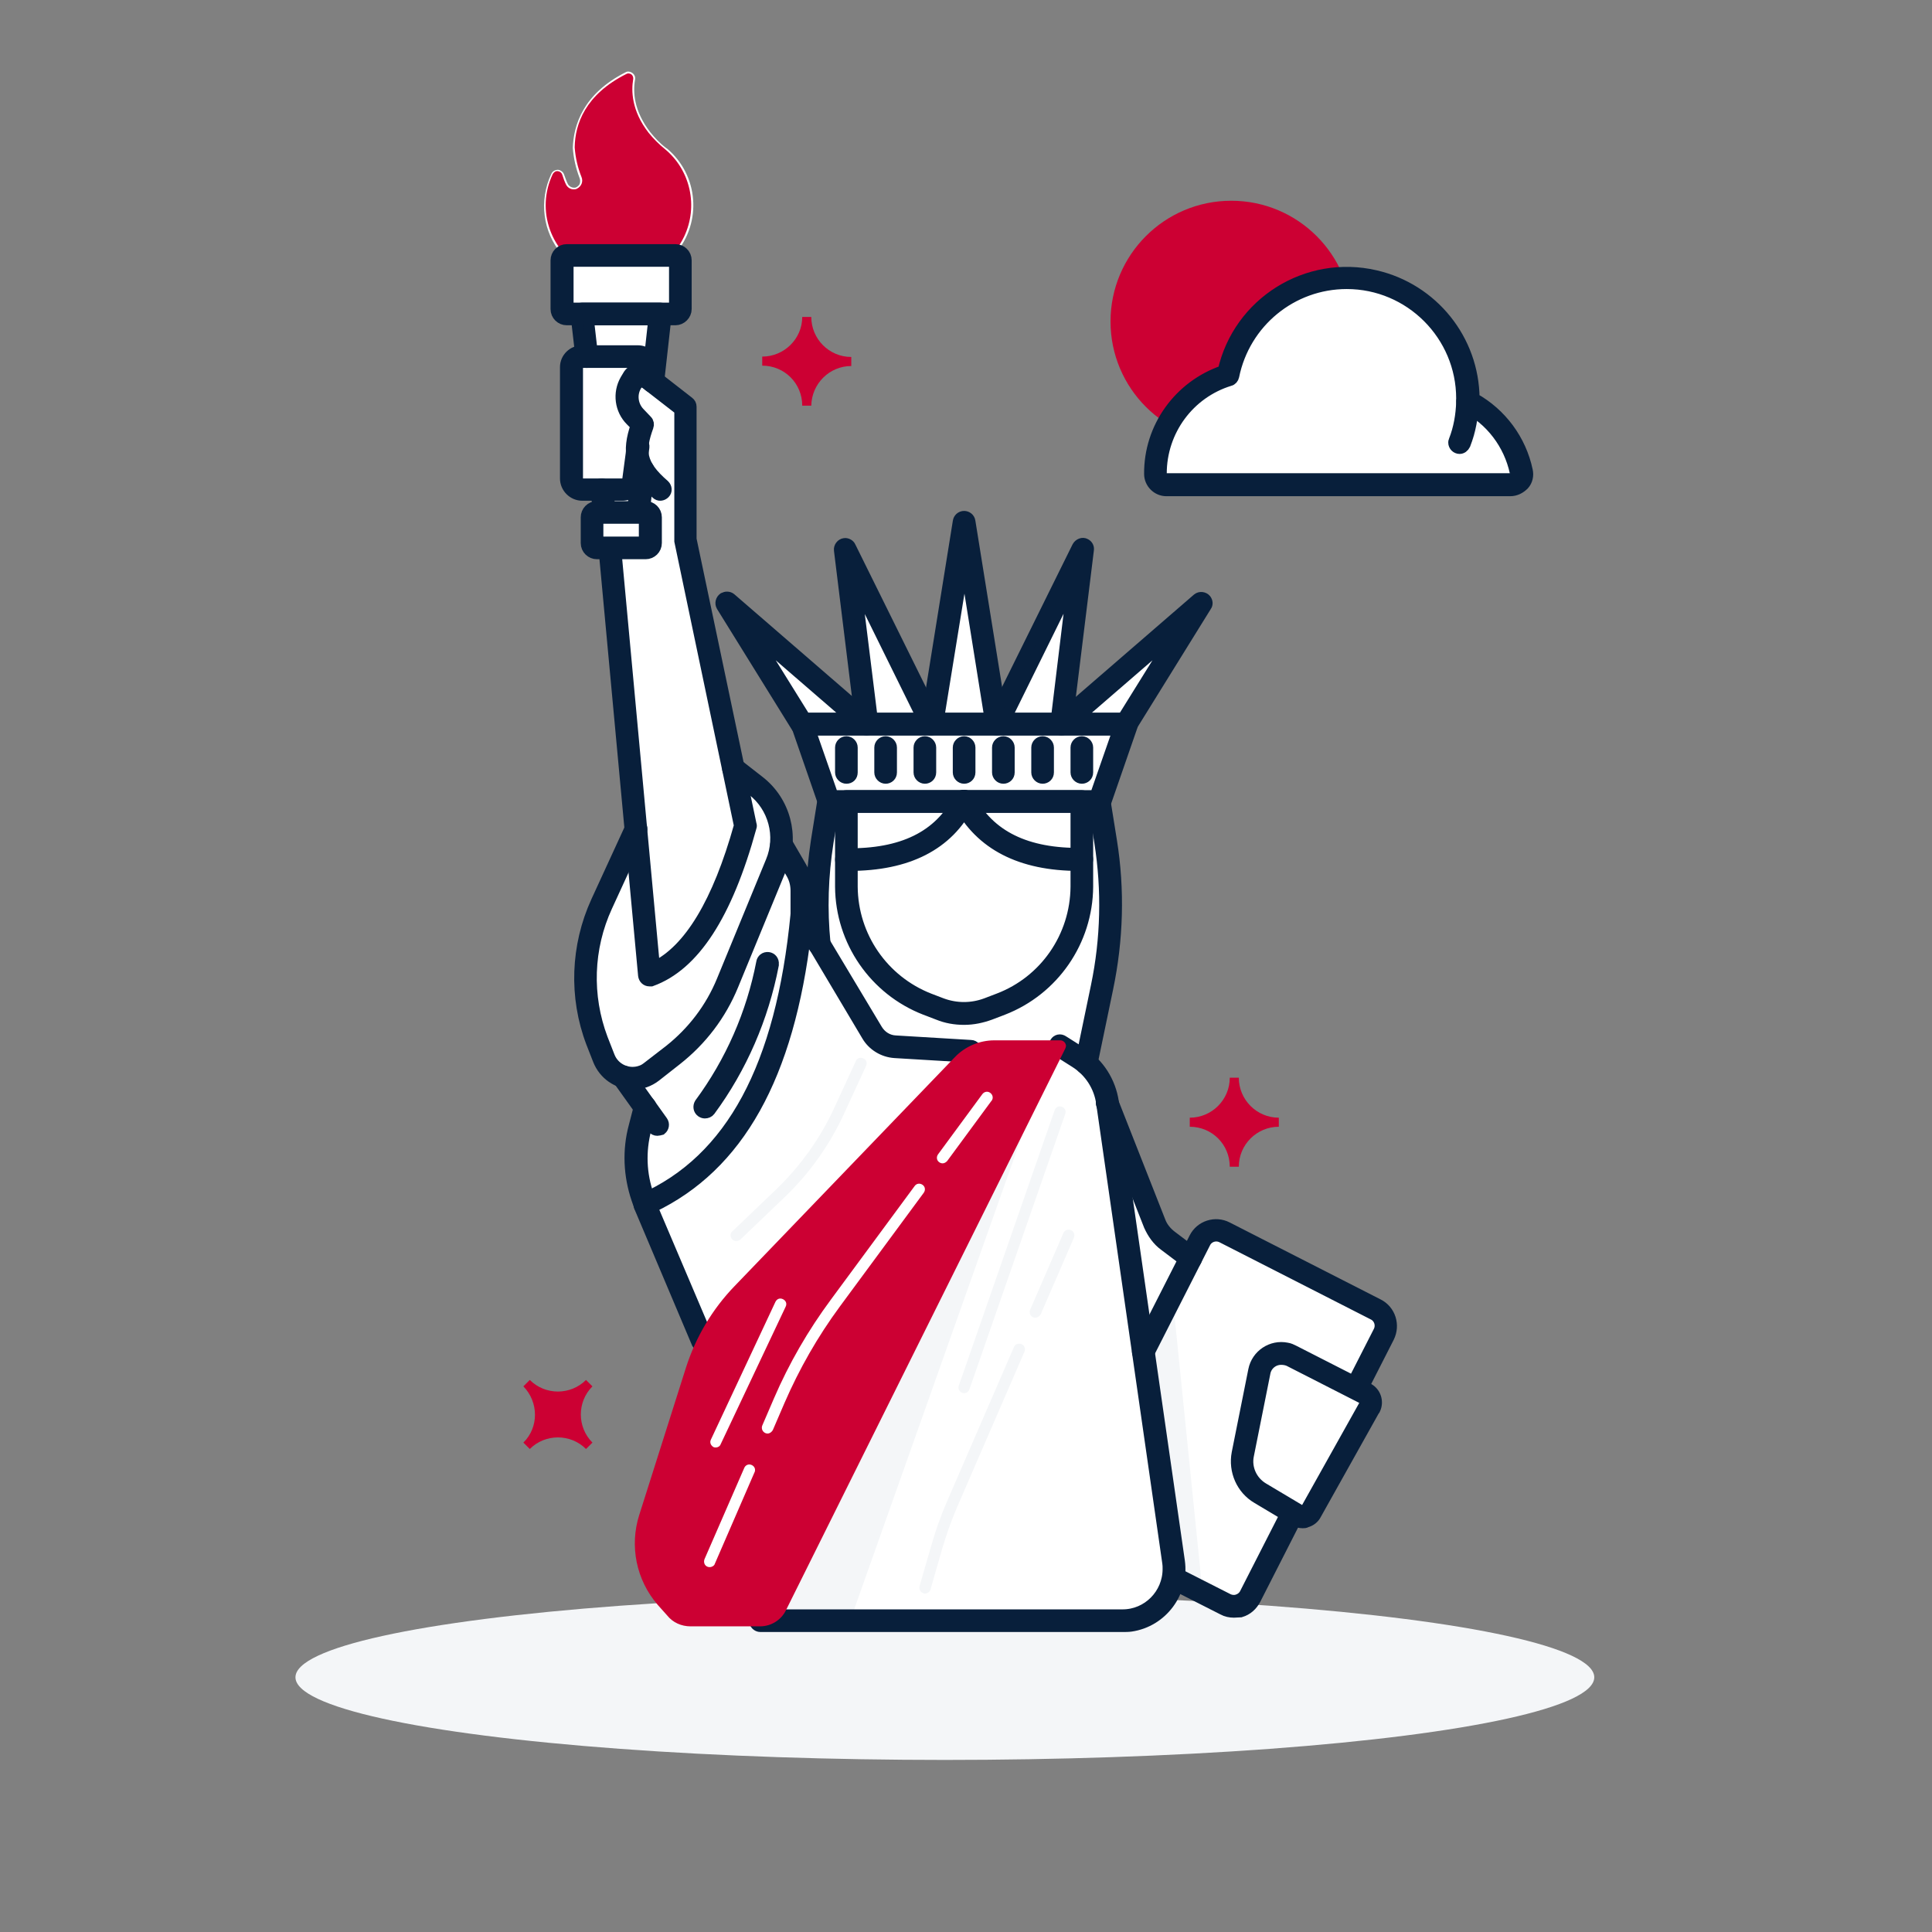 <?xml version="1.0" encoding="utf-8"?>
<!-- Generator: Adobe Illustrator 26.5.0, SVG Export Plug-In . SVG Version: 6.00 Build 0)  -->
<svg version="1.0" id="Layer_1" xmlns="http://www.w3.org/2000/svg" xmlns:xlink="http://www.w3.org/1999/xlink" x="0px" y="0px"
	 viewBox="0 0 512 512" style="enable-background:new 0 0 512 512;" xml:space="preserve">
<rect x="0" y="0" width="512" height="512" fill="#808080" stroke="none"/>
<style type="text/css">
	.st0{fill:#CC0033;}
	.st1{fill:#F4F6F8;}
	.st2{fill:#FFFFFF;}
	.st3{fill:#081F3B;stroke:#081F3B;stroke-width:3;stroke-miterlimit:10;}
</style>
<circle class="st0" cx="326.3" cy="85.2" r="32"/>
<ellipse class="st1" cx="250.4" cy="444.5" rx="172.1" ry="21.9"/>
<path class="st0" d="M202,96.9v-2.4c5.8,0,10.6-4.7,10.6-10.5c0,0,0,0,0,0h2.4c0,5.8,4.7,10.6,10.6,10.6v2.4
	c-5.8,0-10.5,4.7-10.6,10.5h-2.4C212.6,101.6,207.9,96.9,202,96.9C202,96.9,202,96.9,202,96.9z"/>
<path class="st0" d="M315.3,298.6v-2.4c5.8,0,10.6-4.7,10.6-10.6h2.4c0,5.8,4.7,10.6,10.6,10.6v2.4c-5.8,0-10.6,4.7-10.6,10.6h-2.4
	C325.9,303.3,321.2,298.6,315.3,298.6z"/>
<path class="st0" d="M138.7,367.4l1.7-1.7c4.1,4.1,10.8,4.1,14.9,0c0,0,0,0,0,0l1.7,1.7c-4.1,4.1-4.1,10.8,0,14.9l-1.7,1.7
	c-4.1-4.1-10.8-4.1-14.9,0c0,0,0,0,0,0l-1.7-1.7C142.8,378.3,142.8,371.6,138.7,367.4z"/>
<path class="st2" d="M364.9,346.5l-40-20.4c-2.7-1.4-6-0.3-7.3,2.4l-2.1,4.1l-5.6-4.3c-1.5-1.1-2.6-2.6-3.3-4.4L294,292
	c-0.6-4-2.6-7.7-5.5-10.4l4.2-19.9c2.7-12.8,3-25.9,1-38.8l-1.6-10.5l7.1-20.4l19.9-32c0.1-0.2,0.1-0.5-0.1-0.7
	c-0.2-0.2-0.5-0.2-0.7,0L282,190.6l5.5-45c0-0.2-0.1-0.5-0.4-0.6c-0.2-0.1-0.5,0-0.6,0.3l-22.2,44.9l-8.4-51.9
	c-0.1-0.3-0.4-0.4-0.6-0.4c-0.2,0-0.3,0.2-0.4,0.4l-8.3,51.9l-22.1-44.9c-0.1-0.2-0.4-0.3-0.6-0.3c-0.2,0.1-0.4,0.3-0.4,0.6l5.5,45
	l-36.1-31.2c-0.2-0.2-0.5-0.2-0.7,0c-0.2,0.2-0.2,0.4-0.1,0.7l19.9,32l7.1,20.3l-1.7,10.5c-1.3,8.3-1.6,16.7-1,25.1l-3.4-5.7v-6.1
	c0-2-0.5-4-1.6-5.8l-3.9-6.7l0,0c0.5-6.2-2.1-12.2-7-15.9l-5.7-4.4L182.2,143v-35.2c0-0.2-0.1-0.3-0.2-0.4l-8.5-6.6l1.9-17.1h4.8
	c0.3,0,0.5-0.2,0.5-0.5V67.7c0-0.3-0.2-0.5-0.5-0.5H179c7.1-8.3,6.1-20.8-2.2-27.8c-0.1-0.1-0.2-0.1-0.3-0.2c-1.6-1.2-3-2.7-4.2-4.2
	c-4.3-5.6-4.6-10.6-4-13.9c0.2-1-0.5-1.9-1.5-2.1c-0.4-0.1-0.8,0-1.1,0.2c-11.2,5.7-13.7,14-13.9,20c0.2,2.7,0.8,5.4,1.8,8
	c0.2,0.5,0.2,1.1,0,1.6c-0.2,0.4-0.6,0.7-1,0.9c-0.8,0.2-1.7-0.2-2.1-0.9c-0.4-0.8-0.7-1.7-1-2.5c-0.2-0.7-0.9-1.2-1.6-1.3
	c-0.8,0-1.5,0.4-1.8,1.1c-3.3,7-2.3,15.4,2.8,21.3c-0.2,0.1-0.3,0.3-0.4,0.5v15.5c0,0.3,0.2,0.5,0.5,0.5c0,0,0,0,0,0h4.8l1,10.3
	h-0.7c-1.9,0-3.4,1.5-3.4,3.4c0,0,0,0,0,0v29.5c0,1.9,1.5,3.4,3.4,3.4c0,0,0,0,0,0h4.7l0.6,5.1h-2.7c-0.3,0-0.5,0.2-0.5,0.5v9.4
	c0,0.3,0.2,0.5,0.5,0.5c0,0,0,0,0,0h4.2l6.9,73.9l-9,19.7c-5.3,11.6-5.7,24.8-1.2,36.7l1.8,4.6c0.9,2.4,2.9,4.3,5.3,5.1l5.5,7.7
	l-1.3,5.1c-1.6,6.1-1.4,12.6,0.7,18.6l0.7,2l0,0l0,0l15.2,36c-1.2,2.4-2.2,4.8-3,7.3l-12.4,39.1c-2.5,7.9-0.7,16.6,4.7,22.9l2.5,2.8
	c1.4,1.6,3.4,2.6,5.5,2.6h114.5c6.7,0,12.4-4.6,13.8-11.1l13.2,6.7c2.7,1.4,6,0.3,7.3-2.4l11-21.6l0.7,0.4c0.5,0.3,1,0.5,1.6,0.5
	c0.3,0,0.5,0,0.8-0.1c0.8-0.2,1.5-0.8,1.9-1.5l15.5-27.7c0.4-0.7,0.5-1.6,0.3-2.4c-0.2-0.8-0.8-1.5-1.6-1.9l-2-1l7.2-14
	C368.6,351.2,367.6,347.9,364.9,346.5C364.9,346.5,364.9,346.5,364.9,346.5z"/>
<path class="st3" d="M291.4,213.9h-71.7c-0.6,0-1.2-0.4-1.4-1l-7.1-20.5c-0.3-0.8,0.1-1.6,0.9-1.9c0.2-0.1,0.3-0.1,0.5-0.1h86
	c0.5,0,0.9,0.2,1.2,0.6c0.3,0.4,0.4,0.9,0.2,1.4l-7.1,20.5C292.6,213.5,292,213.9,291.4,213.9z M220.7,210.9h69.6l6.1-17.5h-81.8
	L220.7,210.9z"/>
<path class="st3" d="M255.5,270.1c-2.4,0-4.7-0.4-6.9-1.3l-3.4-1.3c-13.4-5.2-22.3-18.1-22.4-32.5v-22.6c0-0.8,0.7-1.5,1.5-1.5h62.4
	c0.8,0,1.5,0.7,1.5,1.5V235c-0.1,14.4-9,27.3-22.4,32.5l-3.4,1.3C260.2,269.6,257.9,270.1,255.5,270.1z M225.8,213.9V235
	c0.1,13.2,8.2,24.9,20.4,29.7l3.4,1.3c3.8,1.4,7.9,1.4,11.7,0l3.4-1.3l0,0c12.3-4.7,20.4-16.5,20.5-29.7v-21.1L225.8,213.9z"/>
<polyline class="st1" points="278,280.8 225.3,429.5 198.2,429.5 267.6,298 "/>
<polygon class="st1" points="310.7,343.2 318.7,422.1 310.8,418.6 303,358.2 "/>
<path class="st3" d="M297.5,431h-96c-0.8,0-1.5-0.7-1.5-1.5s0.7-1.5,1.5-1.5h96c6.7,0,12.1-5.5,12.1-12.2c0-0.6,0-1.1-0.1-1.7
	L292,292.4c-0.6-4.5-3.2-8.5-7-10.9l-4.9-3.1c-0.7-0.5-0.9-1.4-0.4-2.1c0.4-0.7,1.3-0.9,2-0.4l4.9,3.1c4.6,2.9,7.6,7.7,8.4,13
	l17.5,121.7c1.2,8.3-4.6,16-12.8,17.2C299,431,298.2,431,297.5,431L297.5,431z"/>
<path class="st3" d="M327,427.2c-1,0-2-0.2-2.9-0.7l-13.2-6.7c-0.8-0.3-1.1-1.2-0.8-2c0.3-0.8,1.2-1.1,2-0.8c0,0,0.1,0,0.1,0.1
	l13.2,6.7c0.8,0.4,1.8,0.5,2.6,0.2c0.9-0.3,1.6-0.9,2-1.7l35.4-69.4c0.9-1.7,0.2-3.8-1.5-4.6l-40-20.4c-1.7-0.9-3.8-0.2-4.6,1.5
	l-15,29.5c-0.4,0.7-1.3,1-2,0.7s-1-1.3-0.7-2l15-29.5c1.6-3.2,5.5-4.4,8.6-2.8c0,0,0,0,0,0l40,20.4c3.2,1.6,4.4,5.5,2.8,8.7
	l-35.4,69.5c-0.8,1.5-2.1,2.7-3.8,3.2C328.3,427.1,327.7,427.2,327,427.2z"/>
<path class="st2" d="M361.9,369.3l-19.6-10c-2.9-1.5-6.5-0.3-7.9,2.6c-0.2,0.5-0.4,1-0.5,1.5l-4.4,22c-0.8,4.1,1,8.2,4.6,10.3
	l9.9,5.9c1.2,0.7,2.9,0.3,3.6-0.9c0,0,0,0,0-0.1l15.5-27.7C363.7,371.7,363.2,370.1,361.9,369.3
	C361.9,369.4,361.9,369.3,361.9,369.3z"/>
<path class="st3" d="M345.2,403.5c-0.7,0-1.5-0.2-2.1-0.6l-9.9-5.9c-4.1-2.4-6.2-7.2-5.3-11.9l4.4-22c0.8-4,4.7-6.6,8.7-5.8
	c0.7,0.1,1.3,0.4,1.9,0.7l19.6,10c2,1,2.8,3.5,1.8,5.5c0,0,0,0.1-0.1,0.1l-15.5,27.7c-0.5,1-1.4,1.7-2.5,2
	C345.9,403.5,345.6,403.5,345.2,403.5z M339.5,360.2c-2.1,0-3.9,1.5-4.3,3.5l-4.4,22c-0.7,3.4,0.9,6.9,3.9,8.7l9.9,5.9
	c0.3,0.2,0.6,0.2,0.9,0.1c0.3-0.1,0.5-0.3,0.7-0.5l15.5-27.7c0.1-0.3,0.2-0.6,0.1-0.9c-0.1-0.3-0.3-0.5-0.6-0.7l0,0l-19.6-10
	C340.9,360.3,340.2,360.2,339.5,360.2z"/>
<path class="st3" d="M315.6,334.9c-0.3,0-0.6-0.1-0.9-0.3l-6.1-4.6c-1.8-1.3-3.1-3.2-4-5.2l-12.6-32c-0.3-0.8,0.1-1.6,0.9-1.9
	c0.8-0.3,1.6,0.1,1.9,0.8l12.6,32c0.6,1.6,1.7,2.9,3,3.9l6.1,4.6c0.7,0.5,0.8,1.4,0.3,2.1C316.6,334.7,316.1,334.9,315.6,334.9z"/>
<path class="st3" d="M186.2,356.9c-0.6,0-1.1-0.4-1.4-0.9l-15.3-36.2c-0.3-0.8,0-1.7,0.8-2c0,0,0,0,0,0
	c23.5-10.4,36.8-35.1,40.7-75.5c0.1-0.8,0.8-1.4,1.6-1.3c0.5,0,0.9,0.3,1.1,0.7l18.7,31.2c1.1,1.8,2.9,2.9,4.9,3l20,1.2
	c0.8,0,1.5,0.8,1.4,1.6c0,0,0,0,0,0c0,0.8-0.7,1.4-1.6,1.4c0,0,0,0,0,0l-20-1.2c-3-0.2-5.8-1.9-7.3-4.5L213.5,247
	c-4.5,38.2-17.8,62-40.7,72.9l14.8,34.8c0.3,0.7,0,1.6-0.7,2c0,0,0,0-0.1,0C186.6,356.8,186.4,356.8,186.2,356.9z"/>
<path class="st0" d="M176.2,39.5c-1.6-1.3-3-2.7-4.3-4.3c-4.6-5.9-4.6-11.2-4.1-14.2c0.1-0.7-0.3-1.4-1-1.5c-0.3-0.1-0.6,0-0.8,0.1
	C155,25.1,152.4,33,152.3,39v0.1c0.2,2.7,0.8,5.3,1.8,7.8c0.5,1.2,0,2.5-1.2,3.1c-0.1,0-0.1,0.1-0.2,0.1c-1.1,0.3-2.2-0.2-2.7-1.2
	c-0.4-0.8-0.7-1.7-1-2.6c-0.2-0.7-1-1.1-1.7-0.9c-0.3,0.1-0.6,0.4-0.8,0.7c-4.6,9.6-0.5,21.1,9.1,25.7c9.6,4.6,21.1,0.5,25.7-9.1
	C185.1,54.7,183,45.1,176.2,39.5L176.2,39.5z"/>
<path class="st3" d="M172.1,259.9c-0.8,0-1.4-0.6-1.5-1.4l-10.5-113.2c-0.1-0.8,0.5-1.6,1.4-1.6c0.8-0.1,1.6,0.5,1.6,1.4l10.3,111.2
	c9.3-4.5,16.9-17.1,22.6-37.5l-15.8-75.4c0-0.1,0-0.2,0-0.3v-34.5l-9.8-7.6c-0.4-0.3-0.9-0.2-1.2,0.2c0,0,0,0.1-0.1,0.1l-0.6,1
	c-1.3,2.3-0.9,5.2,0.9,7.1l2,2.1c0.4,0.4,0.5,1,0.3,1.5c-2.3,6.4-2.2,10,4.3,15.6c0.6,0.6,0.7,1.5,0.1,2.1c-0.6,0.6-1.5,0.7-2.1,0.1
	c-7.3-6.3-7.7-11.3-5.4-18l-1.4-1.4c-2.8-2.8-3.4-7.2-1.4-10.7l0.6-1c1-1.9,3.3-2.5,5.2-1.5c0.2,0.1,0.4,0.2,0.5,0.3l10.4,8.1
	c0.4,0.3,0.6,0.7,0.6,1.2v35.1l15.9,75.6c0.1,0.2,0.1,0.5,0,0.7c-6.4,23.3-15.1,36.6-26.4,40.7C172.5,259.9,172.3,259.9,172.1,259.9
	z"/>
<path class="st2" d="M150.2,67.7H179c0.7,0,1.3,0.6,1.3,1.3v12.9c0,0.7-0.6,1.3-1.3,1.3h-28.8c-0.7,0-1.3-0.6-1.3-1.3V69
	C149,68.3,149.5,67.7,150.2,67.7z"/>
<path class="st3" d="M179,84.7h-28.8c-1.5,0-2.8-1.2-2.8-2.8V69c0-1.5,1.2-2.8,2.8-2.8H179c1.5,0,2.8,1.2,2.8,2.8c0,0,0,0,0,0v12.9
	C181.8,83.4,180.5,84.7,179,84.7C179,84.7,179,84.7,179,84.7z M150.5,81.7h28.3V69.2h-28.3L150.5,81.7z"/>
<path class="st3" d="M168.4,143.2h-7.6c-0.8,0-1.4-0.6-1.5-1.3l-1.3-12c-0.1-0.8,0.5-1.5,1.3-1.6c0,0,0,0,0,0
	c0.8-0.1,1.6,0.5,1.7,1.3l1.2,10.7h4.9l1.8-15.8c0.1-0.8,0.8-1.4,1.7-1.3s1.4,0.8,1.3,1.7l-1.9,17.1
	C169.9,142.7,169.2,143.2,168.4,143.2z"/>
<path class="st3" d="M173,102.6h-0.2c-0.8-0.1-1.4-0.8-1.3-1.7l1.8-16.2h-17.4l1.1,9.6c0.1,0.8-0.5,1.6-1.3,1.7s-1.6-0.5-1.7-1.3
	l-1.3-11.3c-0.1-0.4,0.1-0.8,0.4-1.2c0.3-0.3,0.7-0.5,1.1-0.5H175c0.4,0,0.8,0.2,1.1,0.5c0.3,0.3,0.4,0.7,0.4,1.2l-2,17.9
	C174.4,102,173.8,102.5,173,102.6z"/>
<path class="st2" d="M158.2,135.8h12.9c0.7,0,1.3,0.6,1.3,1.3v6.8c0,0.7-0.6,1.3-1.3,1.3h-12.9c-0.7,0-1.3-0.6-1.3-1.3v-6.8
	C156.9,136.4,157.5,135.8,158.2,135.8z"/>
<path class="st3" d="M171.1,146.7h-12.9c-1.5,0-2.8-1.2-2.8-2.8c0,0,0,0,0,0v-6.8c0-1.5,1.2-2.8,2.8-2.8h12.9c1.5,0,2.8,1.2,2.8,2.8
	v6.8C173.9,145.5,172.6,146.7,171.1,146.7C171.1,146.7,171.1,146.7,171.1,146.7z M158.4,143.7h12.4v-6.4h-12.4V143.7z"/>
<path class="st3" d="M167.7,287.2c-4,0-7.6-2.5-9.1-6.3l-1.8-4.6c-4.6-12.1-4.1-25.6,1.3-37.4l9.1-19.8c0.3-0.8,1.2-1.1,2-0.7
	c0.8,0.3,1.1,1.2,0.7,2l-9.1,19.8c-5.1,11.1-5.5,23.7-1.2,35.1l1.8,4.6c1.3,3.5,5.2,5.2,8.6,3.9c0.6-0.2,1.2-0.6,1.7-1l5.7-4.4
	c6.2-4.9,11-11.2,14-18.5l13-31.6c2.8-6.7,0.7-14.5-5-18.9l-5.9-4.5c-0.7-0.5-0.8-1.5-0.3-2.1s1.5-0.8,2.1-0.3l0,0l5.9,4.6
	c6.8,5.3,9.2,14.5,6,22.4l-13,31.6c-3.2,7.8-8.3,14.5-14.9,19.7l-5.6,4.4C172,286.5,169.9,287.3,167.7,287.2z"/>
<path class="st3" d="M174.2,299.5c-0.5,0-0.9-0.2-1.2-0.6l-9-12.6c-0.5-0.7-0.4-1.6,0.3-2.1c0.7-0.5,1.6-0.4,2.1,0.3
	c0,0,0.1,0.1,0.1,0.1l9,12.6c0.5,0.7,0.3,1.6-0.3,2.1c0,0,0,0,0,0C174.8,299.4,174.5,299.5,174.2,299.5z"/>
<path class="st3" d="M170.9,320.7c-0.6,0-1.2-0.4-1.4-1l-0.7-2c-2.1-6.2-2.4-12.9-0.7-19.2l1.4-5.4c0.2-0.8,1-1.3,1.8-1.2
	c0.8,0.2,1.3,1,1.2,1.8c0,0.1,0,0.1,0,0.2l-1.4,5.4c-1.5,5.8-1.3,11.8,0.7,17.5l0.7,2c0.3,0.8-0.1,1.6-0.9,1.9c0,0,0,0,0,0
	C171.2,320.6,171.1,320.7,170.9,320.7z"/>
<path class="st3" d="M212.5,243.9c-0.8,0-1.5-0.7-1.5-1.5v-6.3c0-1.7-0.4-3.3-1.3-4.8l-3.9-6.7c-0.4-0.7-0.1-1.6,0.5-2
	c0.7-0.4,1.6-0.2,2.1,0.5l3.9,6.7c1.1,1.9,1.7,4.1,1.7,6.3v6.3C214,243.3,213.3,243.9,212.5,243.9z"/>
<path class="st3" d="M186.8,294.9c-0.3,0-0.6-0.1-0.9-0.3c-0.7-0.5-0.8-1.4-0.4-2.1c8.2-11.1,13.8-23.9,16.4-37.4
	c0.1-0.8,0.8-1.4,1.7-1.3c0.8,0.1,1.4,0.8,1.3,1.7c0,0.1,0,0.1,0,0.2c-2.7,14-8.4,27.2-16.8,38.6
	C187.8,294.7,187.3,294.9,186.8,294.9z"/>
<path class="st3" d="M287.9,283.3h-0.3c-0.8-0.2-1.3-1-1.2-1.8c0,0,0,0,0,0l4.2-20.2c2.6-12.5,2.9-25.4,0.9-38.1l-1.7-10.6
	c-0.1-0.8,0.4-1.6,1.3-1.7c0.8-0.1,1.6,0.4,1.7,1.3l1.7,10.6c2.1,13,1.7,26.3-1,39.2l-4.2,20.2C289.2,282.9,288.6,283.3,287.9,283.3
	z"/>
<path class="st3" d="M217.1,251.7c-0.8,0-1.4-0.6-1.5-1.4c-0.9-9.2-0.6-18.4,0.8-27.5l1.7-10.6c0.1-0.8,0.9-1.4,1.7-1.3
	s1.4,0.9,1.3,1.7l0,0l-1.7,10.6c-1.4,8.9-1.7,17.8-0.8,26.8c0.1,0.8-0.5,1.6-1.3,1.6c0,0,0,0,0,0L217.1,251.7z"/>
<path class="st3" d="M225.1,229.3h-0.8c-0.8,0-1.5-0.7-1.5-1.5s0.7-1.5,1.5-1.5c14.8,0.2,24.6-4.6,29.8-14.6c0.4-0.7,1.2-1.1,2-0.7
	s1.1,1.2,0.7,2c0,0,0,0.1-0.1,0.1C251.2,223.9,240.5,229.3,225.1,229.3z"/>
<path class="st3" d="M285.9,229.3c-15.4,0-26-5.5-31.7-16.2c-0.4-0.7-0.2-1.6,0.5-2.1c0.7-0.4,1.6-0.2,2.1,0.5c0,0,0,0.1,0.1,0.1
	c5.3,10,15.1,14.8,29.8,14.6l0,0c0.8,0,1.5,0.7,1.5,1.5s-0.7,1.5-1.5,1.5L285.9,229.3z"/>
<path class="st3" d="M264.1,193.4h-17.2c-0.8,0-1.5-0.7-1.5-1.5c0-0.1,0-0.2,0-0.2l8.6-53.5c0.1-0.7,0.7-1.3,1.5-1.3l0,0
	c0.7,0,1.4,0.5,1.5,1.3l8.6,53.5c0.1,0.4-0.1,0.9-0.3,1.2C265,193.2,264.5,193.4,264.1,193.4z M248.7,190.4h13.7l-6.8-42.5
	L248.7,190.4z"/>
<path class="st3" d="M281.3,193.4h-17.2c-0.5,0-1-0.3-1.3-0.7c-0.3-0.4-0.3-1-0.1-1.5l22.9-46.3c0.4-0.7,1.3-1.1,2-0.7
	c0.6,0.3,0.9,0.9,0.8,1.5l-5.7,46.3C282.7,192.8,282.1,193.4,281.3,193.4z M266.5,190.4H280l4.4-36.3L266.5,190.4z"/>
<path class="st3" d="M298.5,193.4h-17.2c-0.8,0-1.5-0.7-1.5-1.5c0-0.4,0.2-0.8,0.5-1.1l37.1-32.1c0.6-0.5,1.6-0.4,2.1,0.2
	c0.4,0.5,0.5,1.2,0.1,1.7l-19.9,32.1C299.5,193.1,299,193.4,298.5,193.4z M285.3,190.4h12.3l14.3-23L285.3,190.4z"/>
<path class="st3" d="M229.7,193.4h-17.2c-0.5,0-1-0.3-1.3-0.7l-19.9-32.1c-0.4-0.7-0.2-1.6,0.5-2.1c0.6-0.3,1.3-0.3,1.8,0.1
	l37.1,32.1c0.6,0.6,0.7,1.5,0.1,2.1C230.5,193.2,230.1,193.4,229.7,193.4L229.7,193.4z M213.4,190.4h12.3l-26.6-23L213.4,190.4z"/>
<path class="st3" d="M246.9,193.4h-17.2c-0.8,0-1.4-0.6-1.5-1.3l-5.7-46.3c-0.1-0.8,0.5-1.6,1.3-1.7c0.6-0.1,1.3,0.3,1.5,0.8
	l22.9,46.3c0.4,0.7,0.1,1.6-0.7,2C247.4,193.3,247.1,193.4,246.9,193.4L246.9,193.4z M231.1,190.4h13.4l-17.9-36.3L231.1,190.4z"/>
<path class="st3" d="M255.5,206.2c-0.8,0-1.5-0.7-1.5-1.5v-6.6c0-0.8,0.7-1.5,1.5-1.5c0.8,0,1.5,0.7,1.5,1.5v6.6
	C257,205.6,256.3,206.2,255.5,206.2L255.5,206.2z"/>
<path class="st3" d="M245.1,206.2c-0.8,0-1.5-0.7-1.5-1.5v-6.6c0-0.8,0.7-1.5,1.5-1.5s1.5,0.7,1.5,1.5v6.6
	C246.6,205.6,245.9,206.2,245.1,206.2z"/>
<path class="st3" d="M234.7,206.2c-0.8,0-1.5-0.7-1.5-1.5v-6.6c0-0.8,0.7-1.5,1.5-1.5s1.5,0.7,1.5,1.5v6.6
	C236.2,205.6,235.5,206.2,234.7,206.2z"/>
<path class="st3" d="M224.3,206.2c-0.8,0-1.5-0.7-1.5-1.5v-6.6c0-0.8,0.7-1.5,1.5-1.5s1.5,0.7,1.5,1.5v6.6
	C225.8,205.6,225.2,206.2,224.3,206.2z"/>
<path class="st3" d="M286.7,206.2c-0.8,0-1.5-0.7-1.5-1.5v-6.6c0-0.8,0.7-1.5,1.5-1.5s1.5,0.7,1.5,1.5v6.6
	C288.2,205.6,287.5,206.2,286.7,206.2z"/>
<path class="st3" d="M276.3,206.2c-0.8,0-1.5-0.7-1.5-1.5v-6.6c0-0.8,0.7-1.5,1.5-1.5s1.5,0.7,1.5,1.5v6.6
	C277.8,205.6,277.1,206.2,276.3,206.2z"/>
<path class="st3" d="M265.9,206.2c-0.8,0-1.5-0.7-1.5-1.5v-6.6c0-0.8,0.7-1.5,1.5-1.5s1.5,0.7,1.5,1.5v6.6
	C267.4,205.6,266.7,206.2,265.9,206.2z"/>
<path class="st3" d="M165,131.2h-10.7c-2.4,0-4.4-2-4.4-4.4V97.3c0-2.4,2-4.3,4.4-4.3H169c2.4,0,4.4,1.9,4.4,4.4c0,0.2,0,0.4,0,0.6
	l-0.3,2.3c-0.1,0.8-0.9,1.4-1.7,1.3c-0.8-0.1-1.4-0.9-1.3-1.7l0,0l0.3-2.3c0.1-0.4-0.1-0.8-0.3-1.1c-0.3-0.3-0.6-0.5-1-0.5h-14.7
	c-0.8,0-1.4,0.6-1.4,1.4v29.5c0,0.8,0.6,1.4,1.4,1.4H165c0.7,0,1.3-0.5,1.4-1.2l1.2-9c0.1-0.8,0.9-1.4,1.7-1.3
	c0.8,0.1,1.4,0.9,1.3,1.7l-1.2,9C169,129.6,167.2,131.2,165,131.2z"/>
<path class="st0" d="M254.1,281.1l-58.4,60.7c-5.7,6-10,13.1-12.5,21L170.8,402c-2.5,7.8-0.7,16.2,4.6,22.4l2.5,2.8
	c1.3,1.5,3.1,2.3,5.1,2.3h18.4c2.3,0,4.4-1.3,5.4-3.3l74.1-149h-17.5C259.9,277.2,256.5,278.6,254.1,281.1z"/>
<path class="st0" d="M201.4,431H183c-2.4,0-4.7-1-6.2-2.9l-2.5-2.8c-5.7-6.6-7.5-15.6-4.9-23.8l12.4-39.1c2.6-8.1,7-15.5,12.9-21.6
	l58.4-60.7l0,0c2.7-2.8,6.5-4.4,10.4-4.4h17.5c0.8,0,1.5,0.7,1.5,1.5c0,0.2-0.1,0.4-0.2,0.7l-74.1,149
	C206.9,429.4,204.3,431,201.4,431z M255.2,282.1l-58.4,60.7c-5.6,5.8-9.7,12.8-12.1,20.4l-12.4,39.1c-2.3,7.3-0.6,15.2,4.3,20.9
	l2.5,2.8c1,1.2,2.5,1.8,4,1.8h18.4c1.7,0,3.3-1,4-2.5l73-146.9h-15.1C260.3,278.6,257.3,279.9,255.2,282.1L255.2,282.1z"/>
<path class="st2" d="M188.1,415.3c-0.2,0-0.4,0-0.6-0.1c-0.8-0.3-1.1-1.2-0.8-2c0,0,0,0,0,0l10.5-24.1c0.3-0.8,1.1-1.2,1.9-0.9
	c0.8,0.3,1.2,1.1,0.9,1.9c0,0.1-0.1,0.1-0.1,0.2l-10.5,24.2C189.3,414.9,188.7,415.3,188.1,415.3z"/>
<path class="st2" d="M203.4,379.9c-0.8,0-1.5-0.7-1.5-1.5c0-0.2,0-0.4,0.1-0.6l3.1-7.2c4-9.3,9.1-18.1,15.1-26.2l22.2-30.1
	c0.5-0.7,1.4-0.8,2.1-0.3c0.7,0.5,0.8,1.4,0.3,2.1l-22.2,30.1c-5.9,8-10.8,16.6-14.7,25.6l-3.1,7.2
	C204.5,379.5,204,379.9,203.4,379.9z"/>
<path class="st2" d="M249.8,308.3c-0.3,0-0.6-0.1-0.9-0.3c-0.7-0.5-0.8-1.4-0.3-2.1c0,0,0,0,0,0l11.7-15.9c0.5-0.7,1.4-0.9,2.1-0.4
	c0.7,0.5,0.9,1.4,0.4,2.1c0,0-0.1,0.1-0.1,0.1L251,307.7C250.7,308,250.3,308.3,249.8,308.3z"/>
<path class="st2" d="M189.7,383.6c-0.2,0-0.4,0-0.6-0.1c-0.7-0.4-1.1-1.2-0.7-2l17.1-36.5c0.4-0.8,1.2-1.1,2-0.7s1.1,1.2,0.7,2
	L191,382.7C190.8,383.3,190.2,383.6,189.7,383.6z"/>
<path class="st1" d="M245.1,422.3c-0.1,0-0.3,0-0.4-0.1c-0.8-0.2-1.2-1.1-1-1.9l3.1-10.7c1.1-3.8,2.4-7.6,4-11.3l17.9-41.3
	c0.3-0.8,1.2-1.1,2-0.8s1.1,1.2,0.8,2l-17.9,41.3c-1.5,3.5-2.8,7.2-3.9,10.9l-3.1,10.8C246.4,421.9,245.8,422.3,245.1,422.3z"/>
<path class="st1" d="M274.4,349.2c-0.2,0-0.4,0-0.6-0.1c-0.8-0.3-1.1-1.2-0.8-2c0,0,0,0,0,0l8.8-20.3c0.3-0.8,1.2-1.1,2-0.8
	s1.1,1.2,0.8,2l-8.8,20.3C275.5,348.8,275,349.2,274.4,349.2z"/>
<path class="st1" d="M255.5,369.2c-0.2,0-0.3,0-0.5-0.1c-0.8-0.3-1.2-1.1-0.9-1.9l25.4-73c0.3-0.8,1.1-1.2,1.9-0.9
	c0.8,0.3,1.2,1.1,0.9,1.9l-25.4,73C256.7,368.8,256.1,369.2,255.5,369.2z"/>
<path class="st1" d="M195.1,328.9c-0.8,0-1.5-0.7-1.5-1.6c0-0.4,0.2-0.8,0.5-1l11.7-11.2c6.3-6.1,11.5-13.3,15.2-21.3l5.8-12.6
	c0.3-0.8,1.2-1.1,2-0.7c0.8,0.3,1.1,1.2,0.7,2l0,0l-5.8,12.6c-3.8,8.3-9.2,15.9-15.8,22.2l-11.7,11.2
	C195.9,328.7,195.5,328.9,195.1,328.9z"/>
<path class="st2" d="M400.2,128.5h-91.1c-1.6,0-2.9-1.3-2.9-2.9c0,0,0,0,0,0l0,0c0-12,7.8-22.6,19.2-26.1
	c3.5-17.4,20.4-28.7,37.7-25.2c15,3,25.8,16.2,25.8,31.5c0,0.2,0,0.5,0,0.7c7.2,3.7,12.4,10.5,14.2,18.5c0.3,1.6-0.7,3.1-2.3,3.4
	C400.6,128.4,400.4,128.5,400.2,128.5z"/>
<path class="st2" d="M386.8,117.3c1.3-3.5,2.1-7.1,2.1-10.8c1.7,0.9,3.3,1.9,4.8,3.1c-0.8,2.3-1.9,4.6-3.2,6.7
	C389.7,117.5,388.1,117.9,386.8,117.3L386.8,117.3z"/>
<path class="st1" d="M386.8,117.3c1.3-3.5,2.1-7.1,2.1-10.8c1.7,0.9,3.3,1.9,4.8,3.1c-0.8,2.3-1.9,4.6-3.2,6.7
	C389.7,117.5,388.1,117.9,386.8,117.3L386.8,117.3z"/>
<path class="st3" d="M386.8,118.8c-0.8,0-1.5-0.7-1.5-1.5c0-0.2,0-0.3,0.1-0.5c1.3-3.3,1.9-6.8,2-10.3c0-0.8,0.7-1.5,1.5-1.5
	c0.8,0,1.5,0.7,1.5,1.5c-0.1,3.9-0.8,7.7-2.2,11.3C387.9,118.4,387.4,118.8,386.8,118.8z"/>
<path class="st3" d="M400.2,130h-91.1c-2.4,0-4.4-2-4.4-4.4c0,0,0,0,0,0c-0.1-12.3,7.8-23.3,19.5-27.3c4.1-18.1,22.2-29.4,40.3-25.2
	c15.2,3.5,26,17,26.1,32.5c7.2,4,12.4,11,14.1,19.1c0.3,1.3,0,2.7-0.9,3.7C402.8,129.4,401.6,130,400.2,130z M356.9,75.1
	c-14.6,0-27.1,10.3-30,24.6c-0.1,0.5-0.5,1-1,1.1c-10.8,3.3-18.2,13.3-18.2,24.7c0,0.8,0.6,1.4,1.4,1.4c0,0,0,0,0,0h91.1
	c0.4,0,0.9-0.2,1.1-0.5c0.3-0.3,0.4-0.8,0.3-1.2c-1.6-7.5-6.5-14-13.4-17.5c-0.5-0.3-0.8-0.8-0.8-1.4c0-0.2,0-0.5,0-0.7
	C387.4,88.8,373.7,75.1,356.9,75.1z"/>
</svg>
